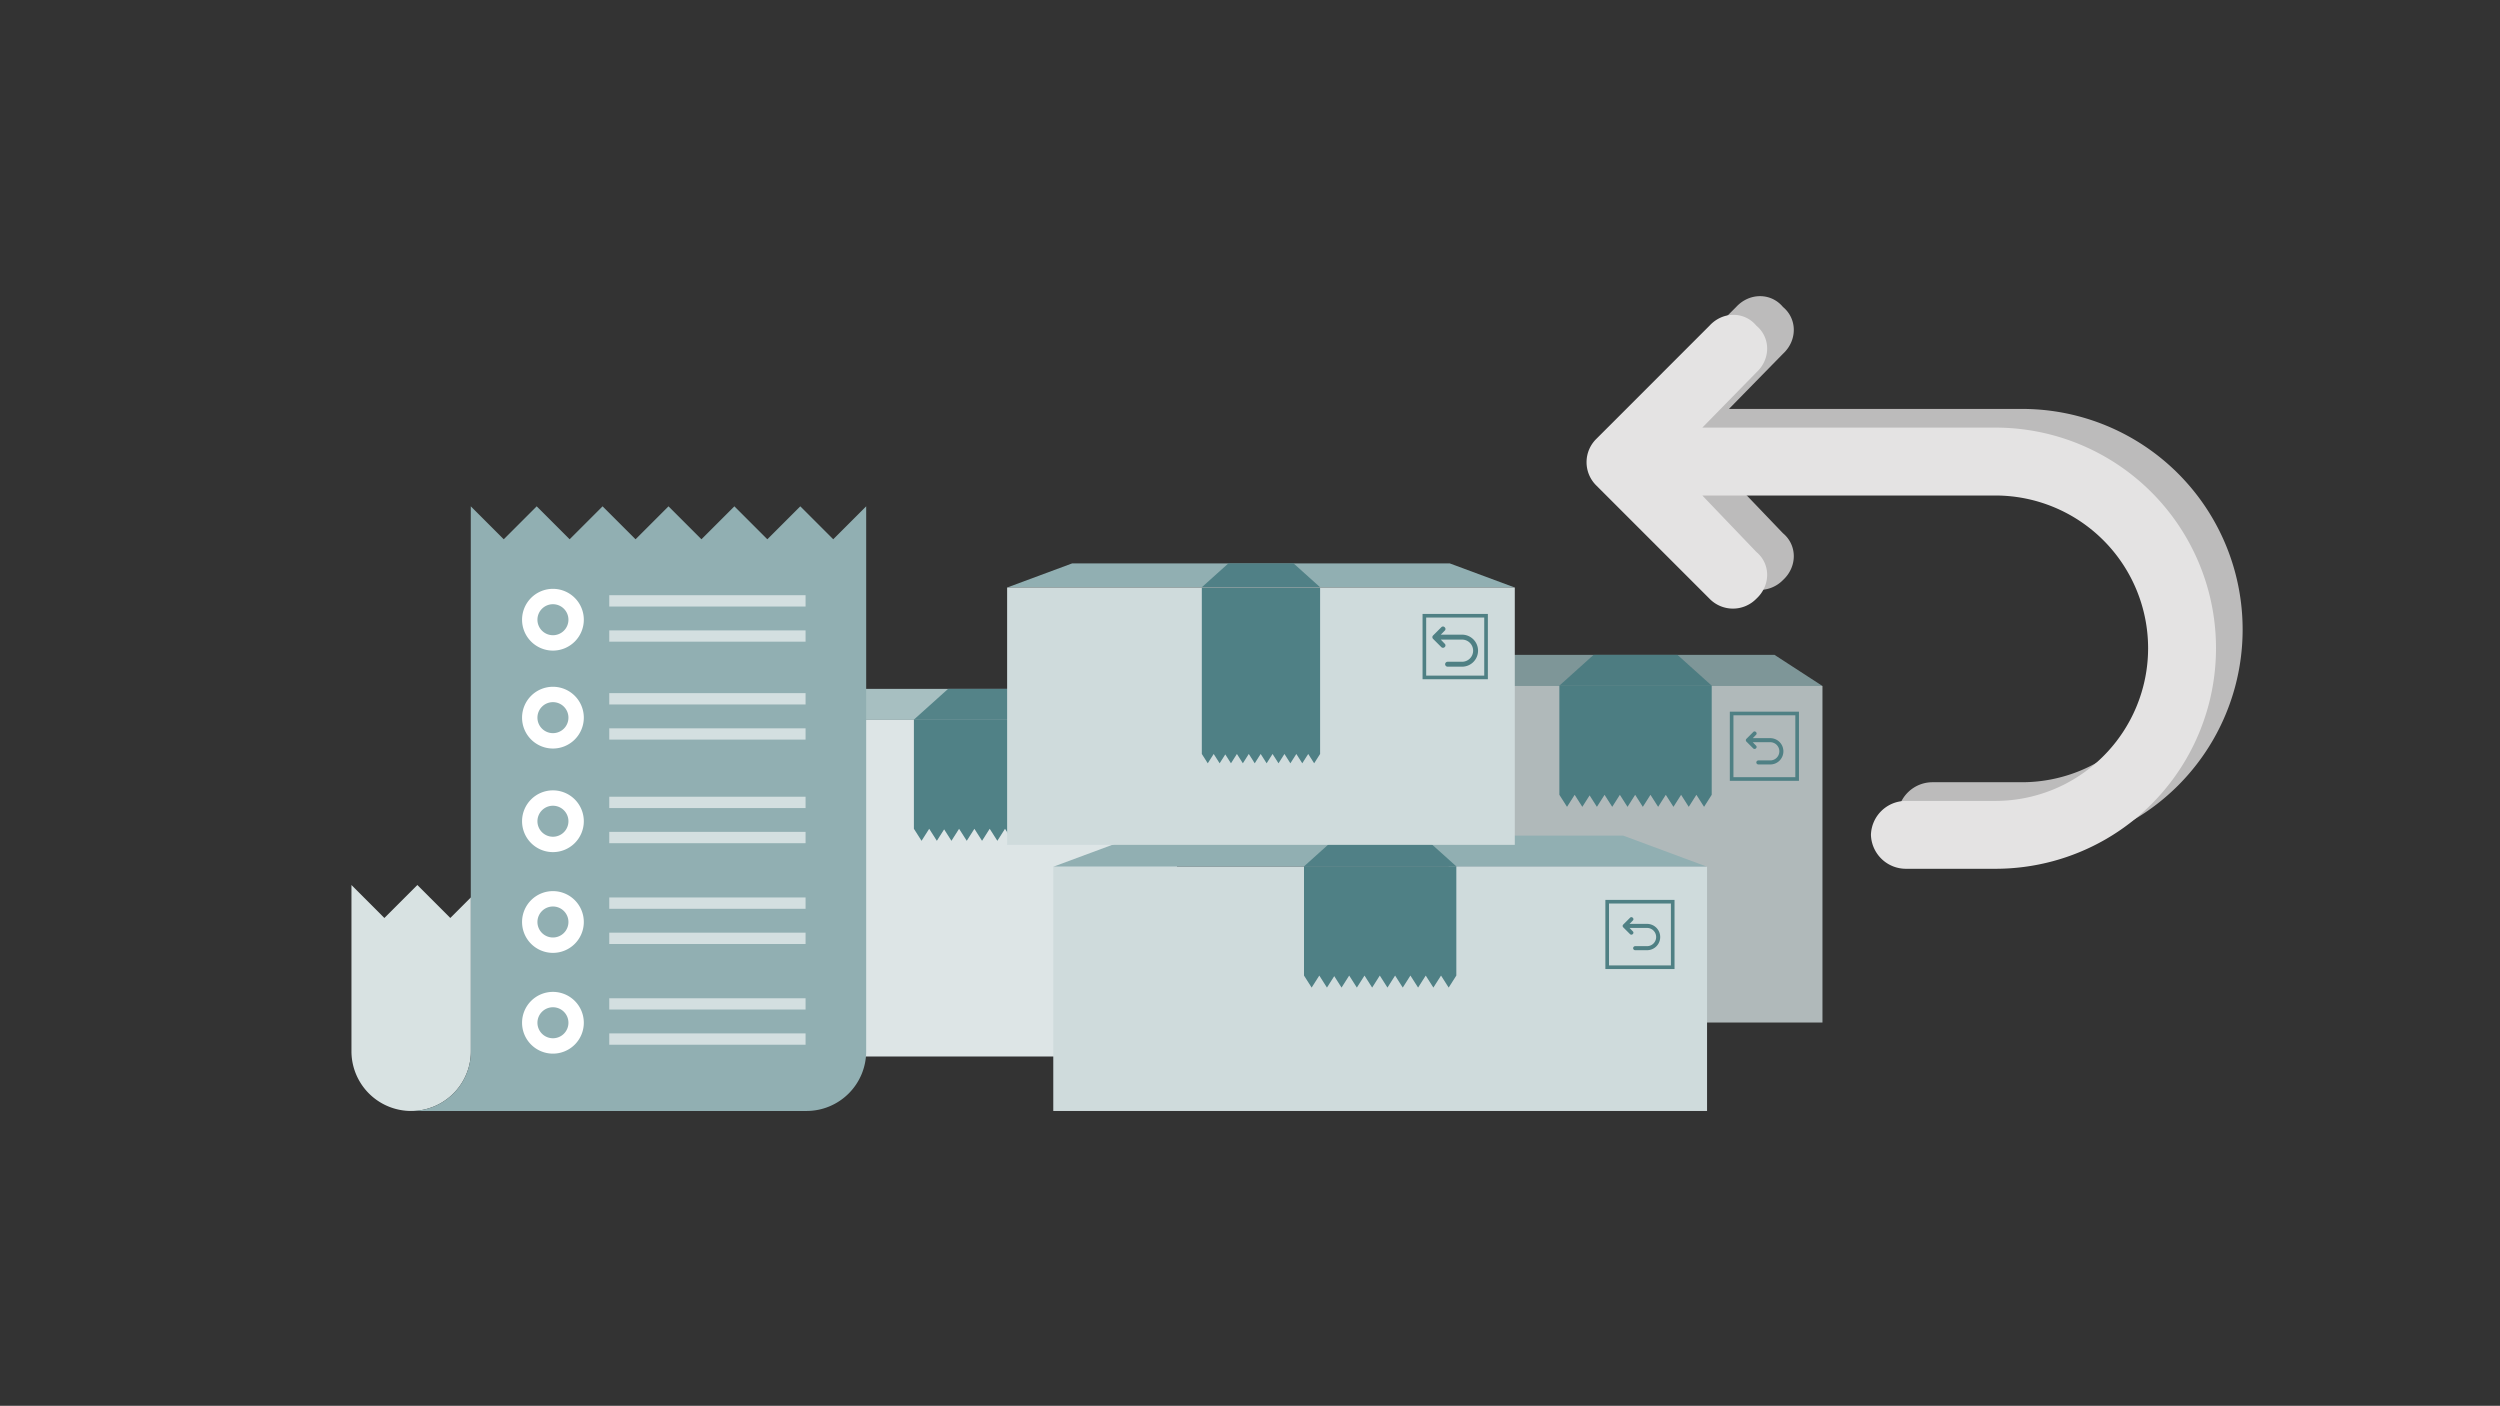 <svg xmlns="http://www.w3.org/2000/svg" xmlns:xlink="http://www.w3.org/1999/xlink" width="690" height="388" viewBox="0 0 690 388">
  <rect x="0" y="0" width="690" height="388" fill="#333333" stroke="none"/>
  <defs>
    <clipPath id="clip-path">
      <rect id="Rechteck_1776" data-name="Rechteck 1776" width="125.583" height="166.88" fill="none" stroke="rgba(0,0,0,0)" stroke-width="1"/>
    </clipPath>
    <clipPath id="clip-path-2">
      <rect id="Rechteck_1778" data-name="Rechteck 1778" width="54.182" height="3.124" fill="none" stroke="rgba(0,0,0,0)" stroke-width="1"/>
    </clipPath>
    <clipPath id="clip-path-6">
      <rect id="Rechteck_1782" data-name="Rechteck 1782" width="54.182" height="3.123" fill="none" stroke="rgba(0,0,0,0)" stroke-width="1"/>
    </clipPath>
  </defs>
  <g id="Gruppe_9307" data-name="Gruppe 9307" transform="translate(-240 -172)">
    <path id="Rechteck_3137" data-name="Rechteck 3137" d="M0,0H678a12,12,0,0,1,12,12V376a12,12,0,0,1-12,12H0a0,0,0,0,1,0,0V0A0,0,0,0,1,0,0Z" transform="translate(240 172)" fill="none"/>
    <g id="Gruppe_7830" data-name="Gruppe 7830" transform="translate(-735 211.194)">
      <rect id="Rechteck_4308" data-name="Rechteck 4308" width="690" height="224" transform="translate(975 43)" fill="#fff" opacity="0"/>
      <g id="Gruppe_7818" data-name="Gruppe 7818" transform="translate(173 -145.074)">
        <g id="Gruppe_7817" data-name="Gruppe 7817" transform="translate(1023.668 296.004)">
          <path id="Pfad_4019" data-name="Pfad 4019" d="M13.228,0H89.954l13.228,8.585H0Z" transform="translate(0 0)" fill="#a7bfc1"/>
          <rect id="Rechteck_2043" data-name="Rechteck 2043" width="103.182" height="92.884" transform="translate(0 8.585)" fill="#dde5e6"/>
          <path id="Vereinigungsmenge_51" data-name="Vereinigungsmenge 51" d="M37.82,30.13h4.224l-2.112,3.321Zm-4.225,0H37.82l-2.112,3.321Zm-4.224,0H33.6l-2.112,3.321Zm-4.225,0h4.225l-2.112,3.321Zm-4.224,0h4.224l-2.112,3.321Zm-4.225,0h4.225L18.81,33.451Zm-4.224,0H16.7l-2.112,3.321Zm-4.125.157L6.336,33.451l-2.112-3.32-2.112,3.32L0,30.13H12.474l-2.112,3.321ZM0,30.13V0H42.044V30.13Z" transform="translate(30.568 8.489)" fill="#42777c" opacity="0.91"/>
          <g id="Gruppe_4034" data-name="Gruppe 4034" transform="translate(72.612 73.934)">
            <g id="Gruppe_4033" data-name="Gruppe 4033" transform="translate(4.793 3.583)">
              <path id="Pfad_4022" data-name="Pfad 4022" d="M6.49,1.88H0V0H6.49Z" transform="translate(4.621 0) rotate(45)" fill="#4f8084"/>
              <path id="Pfad_4023" data-name="Pfad 4023" d="M6.49,1.88H0V0H6.49Z" transform="translate(5.919 1.349) rotate(135)" fill="#4f8084"/>
              <path id="Linie_341" data-name="Linie 341" d="M-1.749,10.409-2-.005,1.235-.023l.251,10.414Z" transform="translate(4.96 1.958)" fill="#4f8084"/>
            </g>
            <g id="Rechteck_2044" data-name="Rechteck 2044" fill="none" stroke="#4f8084" stroke-width="1">
              <rect width="19.085" height="19.085" stroke="none"/>
              <rect x="0.5" y="0.5" width="18.085" height="18.085" fill="none"/>
            </g>
          </g>
          <g id="Gruppe_7804" data-name="Gruppe 7804" transform="translate(30.568 0)" opacity="0.91">
            <path id="Pfad_17310" data-name="Pfad 17310" d="M9.441,0H32.6l9.441,8.488H0Z" fill="#42777c" opacity="0.91"/>
          </g>
        </g>
        <g id="Gruppe_7807" data-name="Gruppe 7807" transform="translate(1201.818 286.628)">
          <path id="Pfad_4019-2" data-name="Pfad 4019" d="M13.228,0H89.954l13.228,8.585H0Z" transform="translate(0 0)" fill="#91afb2" opacity="0.8"/>
          <rect id="Rechteck_2043-2" data-name="Rechteck 2043" width="103.182" height="92.884" transform="translate(0 8.585)" fill="#cfdbdc" opacity="0.8"/>
          <path id="Vereinigungsmenge_51-2" data-name="Vereinigungsmenge 51" d="M37.82,30.13h4.224l-2.112,3.321Zm-4.225,0H37.82l-2.112,3.321Zm-4.224,0H33.6l-2.112,3.321Zm-4.225,0h4.225l-2.112,3.321Zm-4.224,0h4.224l-2.112,3.321Zm-4.225,0h4.225L18.81,33.451Zm-4.224,0H16.7l-2.112,3.321Zm-4.125.157L6.336,33.451l-2.112-3.32-2.112,3.32L0,30.13H12.474l-2.112,3.321ZM0,30.13V0H42.044V30.13Z" transform="translate(30.568 8.489)" fill="#42777c" opacity="0.91"/>
          <g id="Gruppe_4034-2" data-name="Gruppe 4034" transform="translate(77.612 15.672)">
            <g id="Rechteck_2044-2" data-name="Rechteck 2044" fill="none" stroke="#4f8084" stroke-width="1">
              <rect width="19.085" height="19.085" stroke="none"/>
              <rect x="0.5" y="0.5" width="18.085" height="18.085" fill="none"/>
            </g>
            <path id="Pfad_22298" data-name="Pfad 22298" d="M59.154-114.209a.538.538,0,0,0,0,.771l1.863,1.863a.538.538,0,0,0,.771,0,.506.506,0,0,0,0-.771l-.89-.929h4.827a2.516,2.516,0,0,1,2.515,2.515,2.516,2.516,0,0,1-2.515,2.515h-3.26a.576.576,0,0,0-.58.559.577.577,0,0,0,.58.559h3.26a3.632,3.632,0,0,0,3.633-3.633,3.631,3.631,0,0,0-3.633-3.633H60.9l.89-.908a.506.506,0,0,0,0-.771.506.506,0,0,0-.771,0Z" transform="translate(-54.571 121.703)" fill="#4f8084"/>
          </g>
          <g id="Gruppe_7804-2" data-name="Gruppe 7804" transform="translate(30.568 0)" opacity="0.91">
            <path id="Pfad_17310-2" data-name="Pfad 17310" d="M9.441,0H32.6l9.441,8.488H0Z" fill="#42777c" opacity="0.91"/>
          </g>
        </g>
        <g id="Gruppe_7805" data-name="Gruppe 7805" transform="translate(1092.706 336.513)">
          <path id="Pfad_4019-3" data-name="Pfad 4019" d="M23.134,0H157.309l23.134,8.585H0Z" transform="translate(0 0)" fill="#91afb2"/>
          <rect id="Rechteck_2043-3" data-name="Rechteck 2043" width="180.442" height="67.409" transform="translate(0 8.585)" fill="#cfdbdc"/>
          <path id="Vereinigungsmenge_51-3" data-name="Vereinigungsmenge 51" d="M37.82,30.13h4.224l-2.112,3.321Zm-4.225,0H37.82l-2.112,3.321Zm-4.224,0H33.6l-2.112,3.321Zm-4.225,0h4.225l-2.112,3.321Zm-4.224,0h4.224l-2.112,3.321Zm-4.225,0h4.225L18.81,33.451Zm-4.224,0H16.7l-2.112,3.321Zm-4.125.157L6.336,33.451l-2.112-3.32-2.112,3.32L0,30.13H12.474l-2.112,3.321ZM0,30.13V0H42.044V30.13Z" transform="translate(69.198 8.489)" fill="#42777c" opacity="0.91"/>
          <g id="Gruppe_4034-3" data-name="Gruppe 4034" transform="translate(152.379 17.738)">
            <g id="Rechteck_2044-3" data-name="Rechteck 2044" fill="none" stroke="#4f8084" stroke-width="1">
              <rect width="19.085" height="19.085" stroke="none"/>
              <rect x="0.5" y="0.5" width="18.085" height="18.085" fill="none"/>
            </g>
            <path id="Pfad_22297" data-name="Pfad 22297" d="M59.154-114.209a.538.538,0,0,0,0,.771l1.863,1.863a.538.538,0,0,0,.771,0,.506.506,0,0,0,0-.771l-.89-.929h4.827a2.516,2.516,0,0,1,2.515,2.515,2.516,2.516,0,0,1-2.515,2.515h-3.26a.576.576,0,0,0-.58.559.577.577,0,0,0,.58.559h3.26a3.632,3.632,0,0,0,3.633-3.633,3.631,3.631,0,0,0-3.633-3.633H60.9l.89-.908a.506.506,0,0,0,0-.771.506.506,0,0,0-.771,0Z" transform="translate(-54.227 121.013)" fill="#4f8084"/>
          </g>
          <g id="Gruppe_7804-3" data-name="Gruppe 7804" transform="translate(69.198 0)" opacity="0.91">
            <path id="Pfad_17310-3" data-name="Pfad 17310" d="M9.441,0H32.6l9.441,8.488H0Z" fill="#42777c" opacity="0.91"/>
          </g>
        </g>
        <g id="Gruppe_7806" data-name="Gruppe 7806" transform="translate(1079.969 261.37)">
          <path id="Pfad_4019-4" data-name="Pfad 4019" d="M17.963,0H122.15l17.963,6.666H0Z" transform="translate(0 0)" fill="#91afb2"/>
          <rect id="Rechteck_2043-4" data-name="Rechteck 2043" width="140.114" height="71.025" transform="translate(0 6.666)" fill="#cfdbdc"/>
          <path id="Vereinigungsmenge_51-4" data-name="Vereinigungsmenge 51" d="M29.367,45.825h3.28L31.007,48.4Zm-3.28,0h3.28L27.727,48.4Zm-3.28,0h3.28L24.447,48.4Zm-3.281,0L17.887,48.4l-1.641-2.578L14.606,48.4l-1.641-2.578L11.326,48.4l-1.64-2.578L8.045,48.4,6.482,45.947,4.92,48.4,3.28,45.825H22.807L21.167,48.4ZM0,45.825H3.28L1.64,48.4Zm0,0V0H32.647V45.825Z" transform="translate(53.732 6.778)" fill="#42777c" opacity="0.91"/>
          <g id="Gruppe_4034-4" data-name="Gruppe 4034" transform="translate(114.655 13.954)">
            <g id="Rechteck_2044-4" data-name="Rechteck 2044" fill="none" stroke="#4f8084" stroke-width="1">
              <rect width="18.026" height="18.026" stroke="none"/>
              <rect x="0.5" y="0.5" width="17.026" height="17.026" fill="none"/>
            </g>
            <path id="Pfad_22296" data-name="Pfad 22296" d="M59.19-113.767a.655.655,0,0,0,0,.938l2.266,2.266a.655.655,0,0,0,.938,0,.615.615,0,0,0,0-.938l-1.082-1.13h5.871a3.061,3.061,0,0,1,3.059,3.059,3.061,3.061,0,0,1-3.059,3.059H63.216a.7.7,0,0,0-.705.68.7.7,0,0,0,.705.68h3.965a4.417,4.417,0,0,0,4.419-4.419,4.417,4.417,0,0,0-4.419-4.419H61.311l1.082-1.1a.615.615,0,0,0,0-.938.615.615,0,0,0-.938,0Z" transform="translate(-56.283 119.715)" fill="#4f8084"/>
          </g>
          <g id="Gruppe_7804-4" data-name="Gruppe 7804" transform="translate(53.732 0)" opacity="0.91">
            <path id="Pfad_17310-4" data-name="Pfad 17310" d="M7.331,0H25.316l7.331,6.591H0Z" fill="#42777c" opacity="0.91"/>
          </g>
        </g>
      </g>
      <g id="Gruppe_7810" data-name="Gruppe 7810" transform="translate(1072 100.552)">
        <g id="Gruppe_3863" data-name="Gruppe 3863" transform="translate(0 0)">
          <path id="Pfad_1479" data-name="Pfad 1479" d="M221.8,229.6,230.9,220.5l9.094,9.094,5.682-5.682V266.38a16.482,16.482,0,1,1-32.964,0V220.5Z" transform="translate(-212.71 -115.981)" fill="#d8e2e2" stroke="rgba(0,0,0,0)" stroke-width="1"/>
          <g id="Gruppe_3825" data-name="Gruppe 3825" transform="translate(16.482)">
            <g id="Gruppe_3824" data-name="Gruppe 3824">
              <g id="Gruppe_3823" data-name="Gruppe 3823" clip-path="url(#clip-path)">
                <path id="Pfad_1480" data-name="Pfad 1480" d="M31.128,182.112V30.779l9.094,9.094,9.094-9.094,9.093,9.094L67.5,30.779,76.6,39.873l9.094-9.094,9.094,9.094,9.094-9.094,9.094,9.094,9.094-9.094,9.094,9.094,9.094-9.094v150.4a16.482,16.482,0,0,1-16.482,16.482H14.674a16.482,16.482,0,0,0,16.454-15.547" transform="translate(-14.674 -30.779)" fill="#91afb2" stroke="rgba(0,0,0,0)" stroke-width="1"/>
              </g>
            </g>
          </g>
          <path id="Pfad_1502" data-name="Pfad 1502" d="M57.831,82.373a6.4,6.4,0,1,1-6.4-6.4A6.4,6.4,0,0,1,57.831,82.373Z" transform="translate(4.18 -51.076)" fill="none" stroke="#fff" stroke-width="4.244"/>
          <g id="Gruppe_3831" data-name="Gruppe 3831" transform="translate(71.155 24.531)" opacity="0.6">
            <g id="Gruppe_3830" data-name="Gruppe 3830" transform="translate(0 0)">
              <g id="Gruppe_3829" data-name="Gruppe 3829" clip-path="url(#clip-path-2)">
                <line id="Linie_334" data-name="Linie 334" x2="51.059" transform="translate(1.562 1.562)" fill="none" stroke="#fff" stroke-linecap="round" stroke-width="5.669"/>
              </g>
            </g>
          </g>
          <g id="Gruppe_3834" data-name="Gruppe 3834" transform="translate(71.155 34.237)" opacity="0.6">
            <g id="Gruppe_3833" data-name="Gruppe 3833" transform="translate(0 0)">
              <g id="Gruppe_3832" data-name="Gruppe 3832" clip-path="url(#clip-path-2)">
                <line id="Linie_335" data-name="Linie 335" x2="51.059" transform="translate(1.562 1.562)" fill="none" stroke="#fff" stroke-linecap="round" stroke-width="5.669"/>
              </g>
            </g>
          </g>
          <path id="Pfad_1503" data-name="Pfad 1503" d="M57.831,131.435a6.4,6.4,0,1,1-6.4-6.4A6.4,6.4,0,0,1,57.831,131.435Z" transform="translate(4.18 -73.109)" fill="none" stroke="#fff" stroke-width="4.244"/>
          <g id="Gruppe_3837" data-name="Gruppe 3837" transform="translate(71.155 51.56)" opacity="0.6">
            <g id="Gruppe_3836" data-name="Gruppe 3836" transform="translate(0 0)">
              <g id="Gruppe_3835" data-name="Gruppe 3835" clip-path="url(#clip-path-2)">
                <line id="Linie_336" data-name="Linie 336" x2="51.059" transform="translate(1.562 1.562)" fill="none" stroke="#fff" stroke-linecap="round" stroke-width="5.669"/>
              </g>
            </g>
          </g>
          <g id="Gruppe_3840" data-name="Gruppe 3840" transform="translate(71.155 61.266)" opacity="0.6">
            <g id="Gruppe_3839" data-name="Gruppe 3839" transform="translate(0 0)">
              <g id="Gruppe_3838" data-name="Gruppe 3838" clip-path="url(#clip-path-2)">
                <line id="Linie_337" data-name="Linie 337" x2="51.059" transform="translate(1.562 1.562)" fill="none" stroke="#fff" stroke-linecap="round" stroke-width="5.669"/>
              </g>
            </g>
          </g>
          <path id="Pfad_1504" data-name="Pfad 1504" d="M57.831,183.332a6.4,6.4,0,1,1-6.4-6.4A6.4,6.4,0,0,1,57.831,183.332Z" transform="translate(4.18 -96.416)" fill="none" stroke="#fff" stroke-width="4.244"/>
          <g id="Gruppe_3843" data-name="Gruppe 3843" transform="translate(71.155 80.151)" opacity="0.6">
            <g id="Gruppe_3842" data-name="Gruppe 3842" transform="translate(0 0)">
              <g id="Gruppe_3841" data-name="Gruppe 3841" clip-path="url(#clip-path-6)">
                <line id="Linie_338" data-name="Linie 338" x2="51.059" transform="translate(1.562 1.562)" fill="none" stroke="#fff" stroke-linecap="round" stroke-width="5.669"/>
              </g>
            </g>
          </g>
          <g id="Gruppe_3846" data-name="Gruppe 3846" transform="translate(71.155 89.856)" opacity="0.6">
            <g id="Gruppe_3845" data-name="Gruppe 3845" transform="translate(0 0)">
              <g id="Gruppe_3844" data-name="Gruppe 3844" clip-path="url(#clip-path-6)">
                <line id="Linie_339" data-name="Linie 339" x2="51.059" transform="translate(1.562 1.562)" fill="none" stroke="#fff" stroke-linecap="round" stroke-width="5.669"/>
              </g>
            </g>
          </g>
          <path id="Pfad_1505" data-name="Pfad 1505" d="M57.831,233.811a6.4,6.4,0,1,1-6.4-6.4A6.4,6.4,0,0,1,57.831,233.811Z" transform="translate(4.18 -119.086)" fill="none" stroke="#fff" stroke-width="4.244"/>
          <g id="Gruppe_3849" data-name="Gruppe 3849" transform="translate(71.155 107.961)" opacity="0.6">
            <g id="Gruppe_3848" data-name="Gruppe 3848" transform="translate(0 0)">
              <g id="Gruppe_3847" data-name="Gruppe 3847" clip-path="url(#clip-path-6)">
                <line id="Linie_340" data-name="Linie 340" x2="51.059" transform="translate(1.562 1.561)" fill="none" stroke="#fff" stroke-linecap="round" stroke-width="5.669"/>
              </g>
            </g>
          </g>
          <g id="Gruppe_3852" data-name="Gruppe 3852" transform="translate(71.155 117.666)" opacity="0.6">
            <g id="Gruppe_3851" data-name="Gruppe 3851" transform="translate(0 0)">
              <g id="Gruppe_3850" data-name="Gruppe 3850" clip-path="url(#clip-path-6)">
                <line id="Linie_341-2" data-name="Linie 341" x2="51.059" transform="translate(1.562 1.561)" fill="none" stroke="#fff" stroke-linecap="round" stroke-width="5.669"/>
              </g>
            </g>
          </g>
          <path id="Pfad_1506" data-name="Pfad 1506" d="M57.831,284.291a6.4,6.4,0,1,1-6.4-6.4A6.4,6.4,0,0,1,57.831,284.291Z" transform="translate(4.18 -141.756)" fill="none" stroke="#fff" stroke-width="4.244"/>
          <g id="Gruppe_3855" data-name="Gruppe 3855" transform="translate(71.155 135.77)" opacity="0.6">
            <g id="Gruppe_3854" data-name="Gruppe 3854" transform="translate(0 0)">
              <g id="Gruppe_3853" data-name="Gruppe 3853" clip-path="url(#clip-path-6)">
                <line id="Linie_342" data-name="Linie 342" x2="51.059" transform="translate(1.562 1.562)" fill="none" stroke="#fff" stroke-linecap="round" stroke-width="5.669"/>
              </g>
            </g>
          </g>
          <g id="Gruppe_3858" data-name="Gruppe 3858" transform="translate(71.155 145.476)" opacity="0.6">
            <g id="Gruppe_3857" data-name="Gruppe 3857" transform="translate(0 0)">
              <g id="Gruppe_3856" data-name="Gruppe 3856" clip-path="url(#clip-path-6)">
                <line id="Linie_343" data-name="Linie 343" x2="51.059" transform="translate(1.562 1.562)" fill="none" stroke="#fff" stroke-linecap="round" stroke-width="5.669"/>
              </g>
            </g>
          </g>
        </g>
      </g>
      <g id="Gruppe_10056" data-name="Gruppe 10056" transform="translate(1141.268 -274.15)">
        <path id="Pfad_22300" data-name="Pfad 22300" d="M61.714-82.043a9.022,9.022,0,0,0,0,12.918L92.935-37.9a9.022,9.022,0,0,0,12.918,0c3.981-3.669,3.981-9.6,0-12.918L90.945-66.393h80.887a42.172,42.172,0,0,1,42.149,42.149A42.172,42.172,0,0,1,171.832,17.9H147.2a9.649,9.649,0,0,0-9.718,9.366,9.662,9.662,0,0,0,9.718,9.366h24.637a60.86,60.86,0,0,0,60.882-60.882,60.86,60.86,0,0,0-60.882-60.882H90.945l14.908-15.22c3.981-3.669,3.981-9.6,0-12.918-3.317-3.981-9.249-3.981-12.918,0Z" transform="translate(219.98 432.952)" fill="#bcbbbb"/>
        <path id="Pfad_22295" data-name="Pfad 22295" d="M61.714-82.043a9.022,9.022,0,0,0,0,12.918L92.935-37.9a9.022,9.022,0,0,0,12.918,0c3.981-3.669,3.981-9.6,0-12.918L90.945-66.393h80.887a42.172,42.172,0,0,1,42.149,42.149A42.172,42.172,0,0,1,171.832,17.9H147.2a9.649,9.649,0,0,0-9.718,9.366,9.662,9.662,0,0,0,9.718,9.366h24.637a60.86,60.86,0,0,0,60.882-60.882,60.86,60.86,0,0,0-60.882-60.882H90.945l14.908-15.22c3.981-3.669,3.981-9.6,0-12.918-3.317-3.981-9.249-3.981-12.918,0Z" transform="translate(212.629 438.108)" fill="#e4e3e3"/>
      </g>
    </g>
  </g>
</svg>
